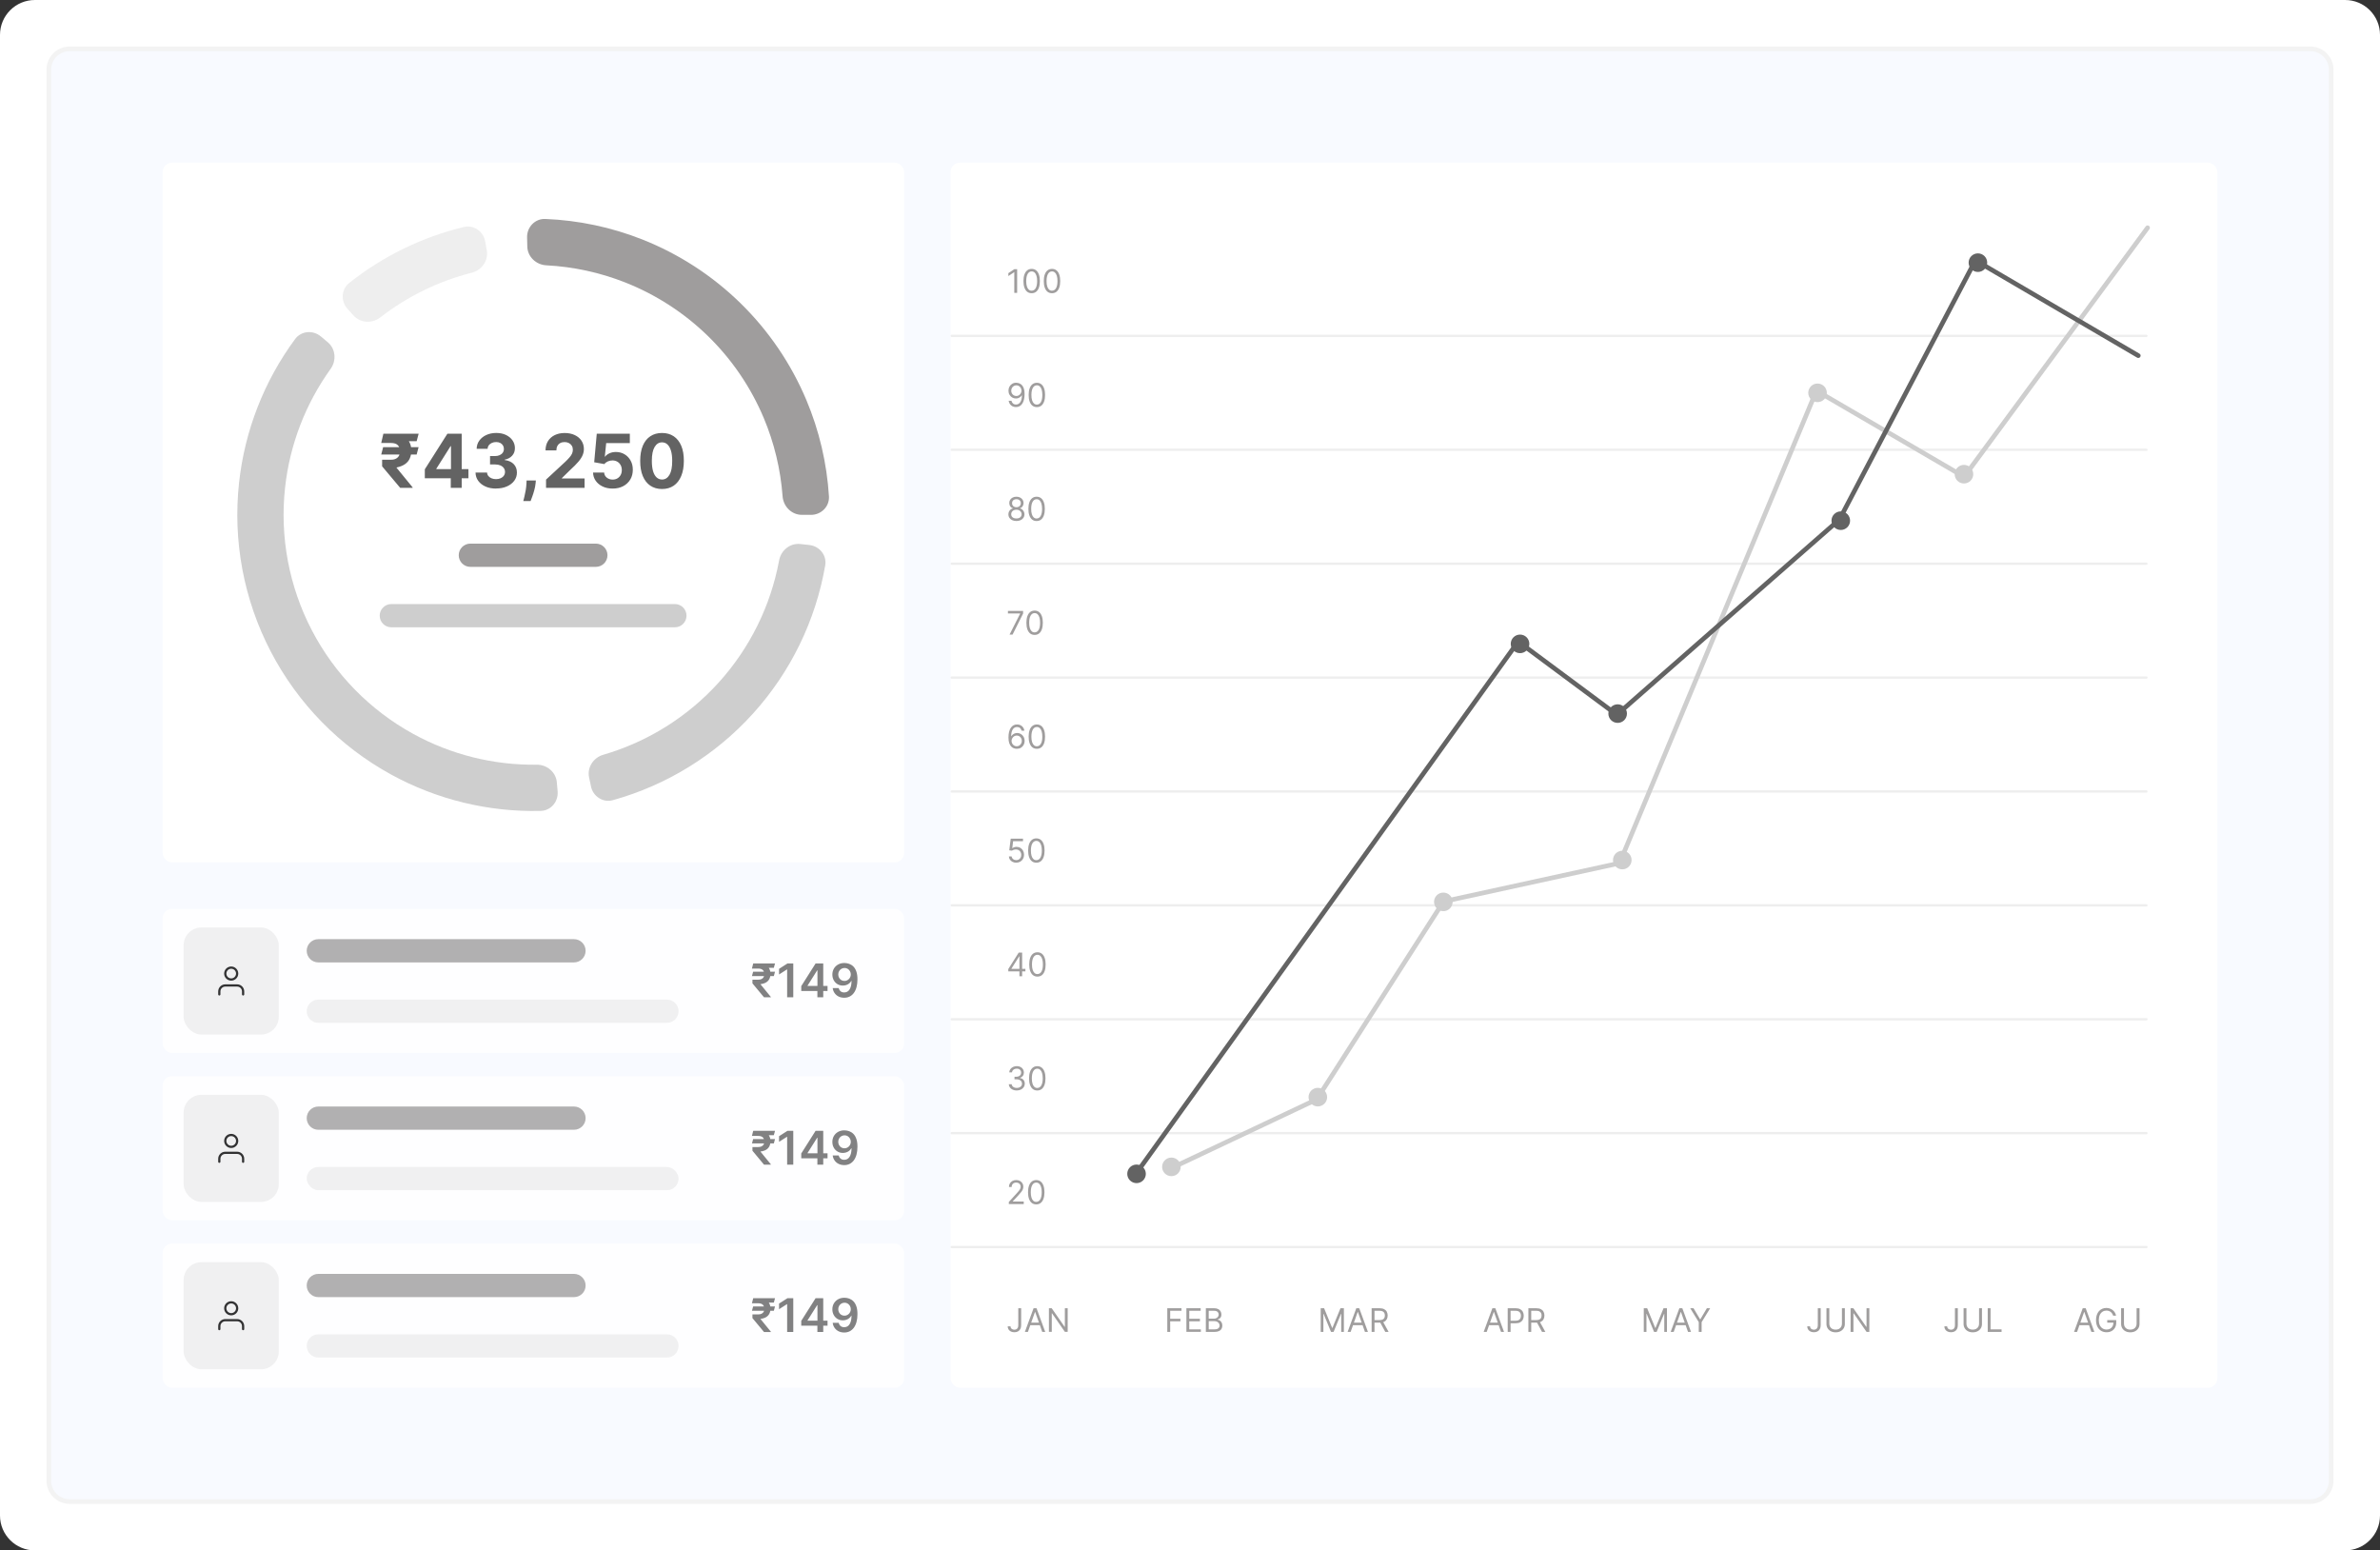 <svg xmlns="http://www.w3.org/2000/svg" xmlns:xlink="http://www.w3.org/1999/xlink" id="Layer_2" data-name="Layer 2" viewBox="0 0 1024 667"><rect x="0" y="0" width="1024" height="667" fill="#333333" stroke="none"/><defs><style> .cls-1 { clip-path: url(#clippath); } .cls-2, .cls-3, .cls-4, .cls-5 { fill: none; } .cls-2, .cls-6, .cls-7, .cls-8, .cls-9, .cls-10 { stroke-width: 0px; } .cls-3 { stroke: #cecece; } .cls-3, .cls-4, .cls-5 { stroke-linecap: round; stroke-linejoin: round; } .cls-3, .cls-4, .cls-11 { stroke-width: 2px; } .cls-4, .cls-12 { stroke: #636363; } .cls-5 { stroke: #000; stroke-width: .96px; } .cls-12, .cls-6 { fill: #636363; } .cls-13 { opacity: .8; } .cls-11 { fill: #f8faff; stroke: #f3f3f3; } .cls-7 { fill: #cecece; } .cls-8 { fill: #9f9d9d; } .cls-9 { fill: #fff; } .cls-10 { fill: #eee; } </style><clipPath id="clippath"><rect class="cls-2" x="70" y="70" width="319" height="301" rx="4" ry="4"></rect></clipPath></defs><g id="Layer_1-2" data-name="Layer 1"><path class="cls-9" d="m0,15C0,6.72,6.72,0,15,0h994c8.28,0,15,6.72,15,15v637c0,8.28-6.72,15-15,15H15c-8.28,0-15-6.72-15-15V15Z"></path><path class="cls-11" d="m21,30c0-4.97,4.03-9,9-9h964c4.97,0,9,4.03,9,9v607c0,4.97-4.03,9-9,9H30c-4.97,0-9-4.03-9-9V30Z"></path><g class="cls-13"><rect class="cls-9" x="70" y="391" width="319" height="62" rx="4" ry="4"></rect><rect class="cls-10" x="79" y="399" width="40.96" height="46.08" rx="7.68" ry="7.68"></rect><path class="cls-5" d="m104.6,427.8v-1.28c0-.68-.27-1.33-.75-1.81-.48-.48-1.13-.75-1.81-.75h-5.12c-.68,0-1.33.27-1.81.75-.48.48-.75,1.13-.75,1.81v1.28"></path><path class="cls-5" d="m99.48,421.4c1.41,0,2.56-1.15,2.56-2.56s-1.15-2.56-2.56-2.56-2.56,1.15-2.56,2.56,1.15,2.56,2.56,2.56Z"></path><path class="cls-8" d="m136.96,404.04h110c2.76,0,5,2.24,5,5h0c0,2.76-2.24,5-5,5h-110c-2.76,0-5-2.24-5-5h0c0-2.76,2.24-5,5-5Z"></path><path class="cls-10" d="m136.96,430.04h150c2.76,0,5,2.24,5,5h0c0,2.76-2.24,5-5,5h-150c-2.76,0-5-2.24-5-5h0c0-2.76,2.24-5,5-5Z"></path><path class="cls-6" d="m333.45,418.05l-.5,1.86h-9.42l.51-1.86h9.42Zm-4.74,10.99l-4.97-5.98v-1.58s2.45,0,2.45,0c.59,0,1.08-.1,1.47-.29.4-.2.7-.48.9-.83.21-.36.31-.78.31-1.26,0-.72-.21-1.31-.64-1.75-.43-.44-1.11-.66-2.04-.66h-2.67l.55-2.19h2.12c1.19,0,2.18.18,2.96.55.79.36,1.37.88,1.76,1.55.39.67.59,1.45.59,2.34,0,.79-.14,1.5-.43,2.12s-.74,1.13-1.36,1.53c-.62.4-1.43.66-2.44.8l-.09.03,4.49,5.5v.13h-2.96Zm4.75-14.55l-.52,1.89-7.64-.03.52-1.86h7.64Zm7.85,0v14.55h-2.64v-11.98h-.08l-3.4,2.17v-2.42l3.62-2.32h2.51Zm3.43,11.85v-2.1l6.17-9.75h1.75v2.98h-1.07l-4.15,6.58v.11h8.61v2.17h-11.31Zm6.94,2.7v-3.34l.03-.94v-10.27h2.49v14.55h-2.51Zm11.69-14.74c.7,0,1.37.13,2.03.37.66.24,1.26.62,1.79,1.16.53.54.95,1.25,1.26,2.15.31.9.47,2.01.47,3.34,0,1.25-.13,2.37-.4,3.35-.26.98-.65,1.81-1.14,2.49-.5.68-1.1,1.19-1.8,1.55-.7.36-1.49.53-2.36.53s-1.73-.18-2.44-.54c-.71-.36-1.28-.85-1.71-1.48-.44-.62-.7-1.34-.8-2.14h2.59c.13.58.4,1.04.81,1.38.41.34.93.5,1.55.5,1.01,0,1.79-.44,2.33-1.31.54-.88.82-2.09.82-3.65h-.1c-.23.42-.53.78-.9,1.08-.37.3-.79.53-1.26.69-.46.16-.96.24-1.48.24-.85,0-1.62-.2-2.3-.61-.68-.41-1.22-.97-1.61-1.68-.39-.71-.59-1.52-.6-2.44,0-.95.22-1.8.65-2.55.44-.76,1.05-1.35,1.84-1.79.79-.44,1.7-.66,2.76-.65Zm0,2.13c-.51,0-.97.13-1.39.38-.41.25-.73.58-.97,1.01-.23.42-.35.89-.35,1.41,0,.52.12.98.35,1.41.23.42.55.75.94,1,.4.25.86.37,1.38.37.38,0,.74-.07,1.07-.22.33-.15.62-.35.87-.61.25-.26.45-.57.58-.9.14-.34.21-.69.21-1.07,0-.5-.12-.96-.36-1.38-.23-.42-.55-.76-.96-1.02-.4-.26-.86-.38-1.38-.38Z"></path></g><g class="cls-13"><rect class="cls-9" x="70" y="463" width="319" height="62" rx="4" ry="4"></rect><rect class="cls-10" x="79" y="471" width="40.96" height="46.08" rx="7.68" ry="7.68"></rect><path class="cls-5" d="m104.6,499.8v-1.28c0-.68-.27-1.33-.75-1.81-.48-.48-1.13-.75-1.81-.75h-5.12c-.68,0-1.33.27-1.81.75-.48.48-.75,1.13-.75,1.81v1.28"></path><path class="cls-5" d="m99.48,493.4c1.41,0,2.56-1.15,2.56-2.56s-1.15-2.56-2.56-2.56-2.56,1.15-2.56,2.56,1.15,2.56,2.56,2.56Z"></path><path class="cls-8" d="m136.96,476.04h110c2.76,0,5,2.24,5,5h0c0,2.76-2.24,5-5,5h-110c-2.76,0-5-2.24-5-5h0c0-2.76,2.24-5,5-5Z"></path><rect class="cls-10" x="131.96" y="502.04" width="160" height="10" rx="5" ry="5"></rect><path class="cls-6" d="m333.45,490.05l-.5,1.86h-9.42l.51-1.86h9.42Zm-4.74,10.99l-4.97-5.98v-1.58s2.45,0,2.45,0c.59,0,1.08-.1,1.47-.29.4-.2.7-.48.9-.83.21-.36.31-.78.31-1.26,0-.72-.21-1.31-.64-1.75-.43-.44-1.11-.66-2.04-.66h-2.67l.55-2.19h2.12c1.19,0,2.18.18,2.96.55.79.36,1.37.88,1.76,1.55.39.67.59,1.45.59,2.34,0,.79-.14,1.5-.43,2.12s-.74,1.13-1.36,1.53c-.62.4-1.43.66-2.44.8l-.09.03,4.49,5.5v.13h-2.96Zm4.75-14.55l-.52,1.89-7.64-.03.52-1.86h7.64Zm7.85,0v14.55h-2.64v-11.98h-.08l-3.4,2.17v-2.42l3.62-2.32h2.51Zm3.43,11.85v-2.1l6.17-9.75h1.75v2.98h-1.07l-4.15,6.58v.11h8.61v2.17h-11.31Zm6.94,2.7v-3.34l.03-.94v-10.27h2.49v14.55h-2.51Zm11.69-14.74c.7,0,1.37.13,2.03.37.66.24,1.26.62,1.79,1.16.53.54.95,1.25,1.26,2.15.31.9.47,2.01.47,3.34,0,1.25-.13,2.37-.4,3.35-.26.98-.65,1.81-1.14,2.49-.5.68-1.1,1.19-1.8,1.55-.7.36-1.49.53-2.36.53s-1.73-.18-2.44-.54c-.71-.36-1.28-.85-1.71-1.48-.44-.62-.7-1.34-.8-2.14h2.59c.13.58.4,1.04.81,1.38.41.34.93.5,1.55.5,1.01,0,1.79-.44,2.33-1.31.54-.88.82-2.09.82-3.65h-.1c-.23.42-.53.78-.9,1.08-.37.3-.79.53-1.26.69-.46.16-.96.24-1.48.24-.85,0-1.62-.2-2.3-.61-.68-.41-1.22-.97-1.61-1.68-.39-.71-.59-1.52-.6-2.44,0-.95.22-1.8.65-2.55.44-.76,1.05-1.35,1.84-1.79.79-.44,1.7-.66,2.76-.65Zm0,2.13c-.51,0-.97.13-1.39.38-.41.25-.73.58-.97,1.01-.23.42-.35.89-.35,1.41,0,.52.12.98.35,1.41.23.42.55.75.94,1,.4.25.86.37,1.38.37.38,0,.74-.07,1.07-.22.33-.15.62-.35.87-.61.25-.26.45-.57.58-.9.14-.34.21-.69.21-1.07,0-.5-.12-.96-.36-1.38-.23-.42-.55-.76-.96-1.02-.4-.26-.86-.38-1.38-.38Z"></path></g><g class="cls-13"><rect class="cls-9" x="70" y="535" width="319" height="62" rx="4" ry="4"></rect><rect class="cls-10" x="79" y="543" width="40.96" height="46.08" rx="7.68" ry="7.68"></rect><path class="cls-5" d="m104.6,571.8v-1.28c0-.68-.27-1.33-.75-1.81-.48-.48-1.13-.75-1.81-.75h-5.12c-.68,0-1.33.27-1.81.75-.48.48-.75,1.13-.75,1.81v1.28"></path><path class="cls-5" d="m99.48,565.4c1.41,0,2.56-1.15,2.56-2.56s-1.15-2.56-2.56-2.56-2.56,1.15-2.56,2.56,1.15,2.56,2.56,2.56Z"></path><path class="cls-8" d="m136.96,548.04h110c2.76,0,5,2.24,5,5h0c0,2.76-2.24,5-5,5h-110c-2.76,0-5-2.24-5-5h0c0-2.76,2.24-5,5-5Z"></path><path class="cls-10" d="m136.96,574.04h150c2.76,0,5,2.24,5,5h0c0,2.76-2.24,5-5,5h-150c-2.76,0-5-2.24-5-5h0c0-2.76,2.24-5,5-5Z"></path><path class="cls-6" d="m333.45,562.05l-.5,1.86h-9.42l.51-1.86h9.42Zm-4.74,10.99l-4.97-5.98v-1.58s2.45,0,2.45,0c.59,0,1.08-.1,1.47-.29.4-.2.7-.48.9-.83.21-.36.31-.78.31-1.26,0-.72-.21-1.31-.64-1.75-.43-.44-1.11-.66-2.04-.66h-2.67l.55-2.19h2.12c1.19,0,2.18.18,2.96.55.79.36,1.37.88,1.76,1.55.39.67.59,1.45.59,2.34,0,.79-.14,1.5-.43,2.12s-.74,1.13-1.36,1.53c-.62.4-1.43.66-2.44.8l-.09.03,4.49,5.5v.13h-2.96Zm4.75-14.54l-.52,1.89-7.64-.03.52-1.86h7.64Zm7.85,0v14.54h-2.64v-11.98h-.08l-3.4,2.17v-2.41l3.62-2.32h2.51Zm3.43,11.85v-2.1l6.17-9.75h1.75v2.98h-1.07l-4.15,6.58v.11h8.61v2.17h-11.31Zm6.94,2.7v-3.34l.03-.94v-10.27h2.49v14.54h-2.51Zm11.69-14.74c.7,0,1.37.13,2.03.37.66.24,1.26.62,1.79,1.17.53.53.95,1.25,1.26,2.15.31.9.47,2.01.47,3.34,0,1.25-.13,2.37-.4,3.35-.26.98-.65,1.81-1.14,2.49-.5.68-1.1,1.19-1.8,1.55-.7.35-1.49.53-2.36.53s-1.73-.18-2.44-.54c-.71-.36-1.28-.85-1.71-1.48-.44-.62-.7-1.34-.8-2.14h2.59c.13.58.4,1.04.81,1.38.41.34.93.5,1.55.5,1.01,0,1.79-.44,2.33-1.31.54-.88.82-2.09.82-3.65h-.1c-.23.42-.53.78-.9,1.08-.37.3-.79.53-1.26.69-.46.16-.96.24-1.48.24-.85,0-1.62-.2-2.3-.61-.68-.41-1.22-.97-1.61-1.68-.39-.71-.59-1.52-.6-2.44,0-.95.22-1.8.65-2.55.44-.76,1.05-1.35,1.84-1.79.79-.44,1.7-.66,2.76-.65Zm0,2.13c-.51,0-.97.13-1.39.38-.41.25-.73.58-.97,1.01-.23.42-.35.89-.35,1.41,0,.52.12.99.35,1.41.23.42.55.76.94,1,.4.25.86.37,1.38.37.38,0,.74-.07,1.07-.22.33-.15.62-.35.87-.61.25-.27.45-.57.58-.9.14-.34.21-.69.21-1.07,0-.5-.12-.96-.36-1.38-.23-.42-.55-.76-.96-1.02-.4-.26-.86-.38-1.38-.38Z"></path></g><g class="cls-1"><g><rect class="cls-9" x="70" y="70" width="319" height="301" rx="4" ry="4"></rect><path class="cls-8" d="m348.91,221.5c4.42,0,8.03-3.59,7.75-7.99-.9-14.24-4.18-28.25-9.73-41.43-6.59-15.65-16.23-29.82-28.37-41.68-12.14-11.87-26.53-21.19-42.32-27.42-13.31-5.25-27.38-8.21-41.64-8.78-4.42-.18-7.92,3.51-7.82,7.93l.09,3.9c.1,4.42,3.77,7.89,8.18,8.11,11.6.6,23.05,3.08,33.89,7.35,13.32,5.26,25.46,13.12,35.71,23.13,10.24,10.01,18.38,21.97,23.94,35.17,4.52,10.74,7.26,22.12,8.12,33.71.33,4.41,3.88,7.99,8.3,7.99h3.9Z"></path><path class="cls-10" d="m208.76,103.9c-.77-4.35-4.92-7.28-9.22-6.24-17.98,4.35-34.81,12.57-49.3,24.08-3.46,2.75-3.7,7.83-.74,11.11l2.62,2.9c2.96,3.28,8,3.51,11.49.81,11.67-9.05,25.08-15.6,39.4-19.24,4.28-1.09,7.2-5.21,6.43-9.56l-.68-3.85Z"></path><path class="cls-7" d="m138.03,144.74c-3.38-2.84-8.45-2.41-11.07,1.14-13.31,18.05-21.65,39.35-24.1,61.74-2.74,25.05,2,50.35,13.64,72.7,11.64,22.35,29.64,40.75,51.73,52.87,19.75,10.83,41.98,16.22,64.4,15.67,4.42-.11,7.67-4.02,7.29-8.42l-.34-3.89c-.39-4.4-4.27-7.63-8.68-7.57-18.5.24-36.79-4.3-53.09-13.24-18.64-10.23-33.83-25.75-43.65-44.61-9.82-18.86-13.82-40.21-11.51-61.34,2.02-18.48,8.8-36.07,19.6-51.09,2.58-3.59,2.17-8.62-1.22-11.46l-2.99-2.51Z"></path><path class="cls-7" d="m254.26,338.32c.92,4.32,5.17,7.11,9.43,5.92,23.17-6.45,44.09-19.35,60.3-37.26s26.95-40.02,31.06-63.72c.76-4.35-2.44-8.31-6.83-8.79l-3.88-.43c-4.39-.48-8.31,2.7-9.12,7.04-3.62,19.53-12.59,37.73-25.98,52.53-13.39,14.8-30.61,25.55-49.68,31.1-4.24,1.23-7.02,5.45-6.1,9.77l.81,3.82Z"></path><path class="cls-6" d="m180.1,192.37l-.83,3.16h-15.24l.82-3.16h15.25Zm-7.92,17.5l-7.77-9.25v-2.84h3.85c.86,0,1.57-.16,2.15-.48.57-.32,1.01-.75,1.29-1.3.29-.54.44-1.17.44-1.86,0-1.05-.31-1.9-.92-2.56-.6-.67-1.59-1-2.97-1h-4.23l.93-3.99h3.3c1.93,0,3.54.29,4.83.88,1.3.58,2.27,1.4,2.91,2.47.65,1.07.98,2.34.99,3.82,0,1.31-.23,2.46-.66,3.43-.42.98-1.1,1.79-2.01,2.44-.91.65-2.1,1.14-3.56,1.46l-.18.07,6.96,8.51v.2h-5.35Zm7.94-23.27l-.85,3.2h-12.54l.85-3.2h12.55Zm2.66,19.18v-3.88l9.72-15.31h3.34v5.36h-1.98l-6.12,9.69v.18h13.81v3.94h-18.76Zm11.17,4.09v-5.27l.09-1.72v-16.28h4.61v23.27h-4.71Zm19.47.32c-1.7,0-3.21-.29-4.53-.88-1.32-.59-2.36-1.4-3.12-2.43-.76-1.04-1.15-2.23-1.17-3.59h4.96c.03.57.22,1.07.56,1.5.35.42.81.75,1.39.99.58.24,1.22.35,1.94.35s1.41-.13,1.99-.4c.57-.26,1.03-.63,1.35-1.1.33-.47.49-1.01.49-1.62s-.18-1.17-.52-1.65c-.34-.49-.83-.86-1.48-1.14-.64-.27-1.39-.41-2.27-.41h-2.17v-3.61h2.17c.74,0,1.4-.13,1.97-.39.58-.26,1.02-.61,1.34-1.07.32-.46.48-1,.48-1.61s-.14-1.09-.42-1.53c-.27-.45-.66-.8-1.16-1.05-.49-.25-1.07-.38-1.73-.38s-1.28.12-1.83.36c-.55.23-1,.57-1.33,1.01-.33.44-.51.95-.53,1.55h-4.72c.02-1.34.4-2.52,1.15-3.55.74-1.02,1.74-1.82,3-2.4,1.26-.58,2.69-.88,4.28-.88s3.01.29,4.22.88c1.2.58,2.14,1.37,2.81,2.36.67.99,1.01,2.09,1,3.32,0,1.3-.4,2.39-1.22,3.26-.81.87-1.87,1.42-3.17,1.66v.18c1.71.22,3.01.82,3.91,1.78.9.96,1.35,2.17,1.34,3.61,0,1.33-.38,2.5-1.15,3.53-.76,1.03-1.82,1.84-3.17,2.43-1.35.59-2.89.89-4.64.89Zm17.14-3.5l-.12,1.25c-.1,1-.29,2-.57,2.99-.27,1-.56,1.91-.86,2.72-.3.81-.53,1.45-.72,1.91h-3.14c.11-.45.27-1.07.47-1.88.2-.8.38-1.69.56-2.68.18-.99.28-2,.33-3.03l.06-1.27h4Zm4.38,3.18v-3.54l8.28-7.67c.71-.68,1.3-1.29,1.77-1.84.49-.54.85-1.08,1.1-1.6.25-.53.38-1.1.38-1.72,0-.68-.15-1.27-.46-1.76-.31-.5-.73-.88-1.27-1.15-.54-.27-1.15-.41-1.83-.41s-1.33.14-1.86.43c-.53.29-.94.7-1.23,1.24-.29.54-.43,1.18-.43,1.92h-4.67c0-1.52.35-2.85,1.03-3.97.69-1.12,1.66-1.99,2.9-2.6,1.24-.61,2.67-.92,4.29-.92s3.12.3,4.35.89c1.24.58,2.21,1.39,2.9,2.43.69,1.04,1.03,2.23,1.03,3.57,0,.88-.17,1.75-.52,2.6-.34.86-.95,1.81-1.83,2.85-.88,1.04-2.12,2.28-3.72,3.74l-3.4,3.33v.16h9.77v4.02h-16.59Zm28.66.32c-1.61,0-3.04-.29-4.3-.89-1.25-.59-2.24-1.4-2.98-2.44-.73-1.04-1.12-2.23-1.15-3.57h4.77c.05.9.43,1.63,1.14,2.19.7.56,1.54.84,2.51.84.77,0,1.45-.17,2.04-.51.6-.35,1.06-.83,1.4-1.44.34-.62.51-1.33.51-2.14s-.17-1.54-.52-2.16c-.34-.62-.81-1.11-1.42-1.46-.61-.35-1.3-.53-2.08-.53-.68,0-1.34.14-1.99.42-.64.28-1.13.66-1.49,1.15l-4.38-.78,1.1-12.27h14.23v4.02h-10.17l-.6,5.83h.14c.41-.58,1.03-1.05,1.85-1.43.82-.38,1.75-.57,2.77-.57,1.4,0,2.65.33,3.75.99,1.1.66,1.97,1.57,2.6,2.72.64,1.14.95,2.46.94,3.96,0,1.57-.36,2.96-1.09,4.18-.73,1.21-1.75,2.17-3.06,2.86-1.3.69-2.82,1.03-4.54,1.03Zm21.25.19c-1.96,0-3.64-.49-5.05-1.44-1.4-.95-2.48-2.34-3.24-4.15-.75-1.81-1.12-3.99-1.11-6.54,0-2.54.38-4.7,1.12-6.49.76-1.79,1.84-3.15,3.24-4.08,1.41-.94,3.09-1.41,5.03-1.41s3.62.47,5.02,1.41c1.41.94,2.49,2.3,3.25,4.09.76,1.78,1.13,3.94,1.12,6.48,0,2.55-.38,4.74-1.14,6.55-.75,1.81-1.83,3.19-3.23,4.15-1.4.95-3.08,1.43-5.03,1.43Zm0-4.08c1.33,0,2.4-.67,3.19-2.01.8-1.34,1.19-3.35,1.18-6.04,0-1.76-.18-3.23-.55-4.41-.36-1.17-.86-2.06-1.52-2.65-.65-.59-1.42-.89-2.31-.89-1.33,0-2.39.66-3.18,1.99-.8,1.33-1.2,3.31-1.2,5.95,0,1.79.18,3.28.53,4.48.36,1.19.88,2.08,1.53,2.68.66.59,1.43.89,2.32.89Z"></path><path class="cls-8" d="m202.37,233.87h54c2.76,0,5,2.24,5,5h0c0,2.76-2.24,5-5,5h-54c-2.76,0-5-2.24-5-5h0c0-2.76,2.24-5,5-5Z"></path><path class="cls-7" d="m168.37,259.87h122c2.76,0,5,2.24,5,5h0c0,2.76-2.24,5-5,5h-122c-2.76,0-5-2.24-5-5h0c0-2.76,2.24-5,5-5Z"></path></g></g><rect class="cls-9" x="409" y="70" width="545" height="527" rx="4" ry="4"></rect><path class="cls-8" d="m437.24,371.14c-.58,0-1.11-.12-1.58-.35-.47-.23-.84-.55-1.12-.95-.28-.4-.44-.87-.46-1.38h1.19c.05.46.26.84.63,1.14.38.3.82.45,1.34.45.42,0,.79-.1,1.11-.29.33-.2.58-.46.77-.81.19-.35.28-.73.28-1.17s-.1-.84-.29-1.19c-.19-.35-.46-.63-.79-.83s-.73-.31-1.16-.31c-.31,0-.63.04-.96.14-.33.1-.6.22-.81.37l-1.15-.14.62-5.01h5.29v1.09h-4.26l-.36,3h.06c.21-.17.47-.3.79-.41.32-.11.64-.16.98-.16.62,0,1.18.15,1.67.45.49.29.88.7,1.15,1.21.28.51.42,1.1.42,1.76s-.15,1.23-.44,1.74c-.29.51-.69.91-1.19,1.2-.51.29-1.08.44-1.73.44Zm8.66,0c-.75,0-1.39-.2-1.91-.61-.53-.41-.93-1.01-1.21-1.79-.28-.78-.42-1.73-.42-2.83s.14-2.04.42-2.82c.28-.78.69-1.38,1.21-1.79.53-.41,1.17-.62,1.91-.62s1.38.21,1.9.62c.53.41.93,1.01,1.21,1.79.28.78.42,1.72.42,2.82s-.14,2.05-.42,2.83c-.28.78-.68,1.37-1.21,1.79-.53.41-1.17.61-1.91.61Zm0-1.09c.74,0,1.32-.36,1.73-1.07.41-.72.62-1.74.62-3.06,0-.88-.09-1.63-.28-2.25-.19-.62-.45-1.09-.81-1.42-.35-.32-.77-.49-1.26-.49-.74,0-1.31.36-1.73,1.09-.41.72-.62,1.74-.62,3.07,0,.88.09,1.63.28,2.25.19.62.45,1.09.8,1.41.35.32.77.48,1.27.48Z"></path><path class="cls-8" d="m437.63,115.82v10.18h-1.23v-8.89h-.06l-2.49,1.65v-1.25l2.55-1.69h1.23Zm6.25,10.32c-.75,0-1.39-.2-1.91-.61-.53-.41-.93-1.01-1.21-1.79-.28-.78-.42-1.73-.42-2.83s.14-2.04.42-2.82c.28-.78.69-1.38,1.21-1.79.53-.41,1.17-.62,1.91-.62s1.38.21,1.9.62c.53.41.93,1.01,1.21,1.79.28.78.42,1.72.42,2.82s-.14,2.05-.42,2.83c-.28.78-.68,1.37-1.21,1.79-.53.41-1.17.61-1.91.61Zm0-1.09c.74,0,1.32-.36,1.73-1.07.41-.72.62-1.74.62-3.06,0-.88-.09-1.63-.28-2.25-.19-.62-.45-1.09-.81-1.42-.35-.32-.77-.49-1.26-.49-.74,0-1.31.36-1.73,1.09-.41.72-.62,1.74-.62,3.07,0,.88.09,1.63.28,2.25.18.62.45,1.09.8,1.41.35.32.77.48,1.27.48Zm8.75,1.09c-.75,0-1.39-.2-1.91-.61-.53-.41-.93-1.01-1.21-1.79-.28-.78-.42-1.73-.42-2.83s.14-2.04.42-2.82c.28-.78.69-1.38,1.21-1.79.53-.41,1.17-.62,1.91-.62s1.38.21,1.9.62c.53.41.93,1.01,1.21,1.79.28.78.42,1.72.42,2.82s-.14,2.05-.42,2.83c-.28.78-.68,1.37-1.21,1.79-.53.41-1.17.61-1.91.61Zm0-1.09c.74,0,1.32-.36,1.73-1.07.41-.72.62-1.74.62-3.06,0-.88-.09-1.63-.28-2.25-.19-.62-.45-1.09-.81-1.42-.35-.32-.77-.49-1.26-.49-.74,0-1.31.36-1.73,1.09-.41.72-.62,1.74-.62,3.07,0,.88.09,1.63.28,2.25.18.62.45,1.09.8,1.41.35.32.77.48,1.27.48Z"></path><path class="cls-8" d="m433.82,417.91v-1.01l4.48-7.08h.74v1.57h-.5l-3.38,5.35v.08h6.02v1.09h-7.36Zm4.79,2.09v-10.18h1.17v10.18h-1.17Zm7.75.14c-.75,0-1.39-.2-1.91-.61-.53-.41-.93-1.01-1.21-1.79-.28-.78-.42-1.73-.42-2.83s.14-2.04.42-2.82c.28-.78.69-1.38,1.21-1.79.53-.41,1.17-.62,1.91-.62s1.38.21,1.9.62c.53.41.93,1.01,1.21,1.79.28.78.42,1.72.42,2.82s-.14,2.05-.42,2.83c-.28.78-.68,1.37-1.21,1.79-.53.41-1.17.61-1.91.61Zm0-1.09c.74,0,1.32-.36,1.73-1.07.41-.72.62-1.74.62-3.06,0-.88-.09-1.63-.28-2.25-.19-.62-.45-1.09-.81-1.42-.35-.32-.77-.49-1.26-.49-.73,0-1.31.36-1.73,1.09-.41.72-.62,1.74-.62,3.07,0,.88.09,1.63.28,2.25.19.62.45,1.09.8,1.41.35.32.77.48,1.27.48Z"></path><path class="cls-8" d="m437.3,164.68c.42,0,.84.08,1.25.24.42.15.8.41,1.14.77.34.36.62.85.83,1.47.21.62.31,1.4.31,2.33s-.09,1.71-.26,2.41c-.17.7-.42,1.29-.74,1.77-.32.48-.71.85-1.16,1.09-.46.25-.97.37-1.54.37s-1.08-.11-1.53-.34c-.44-.23-.81-.54-1.09-.95-.28-.41-.46-.88-.54-1.42h1.21c.11.47.33.85.65,1.16.33.3.76.45,1.3.45.79,0,1.41-.34,1.86-1.03.46-.69.69-1.66.69-2.91h-.08c-.18.28-.41.52-.66.72-.26.2-.54.36-.85.47-.31.11-.64.16-.99.16-.58,0-1.12-.14-1.61-.43-.48-.29-.87-.69-1.16-1.2-.29-.51-.43-1.09-.43-1.75s.14-1.19.42-1.71c.28-.52.68-.93,1.18-1.24.51-.31,1.11-.46,1.8-.45Zm0,1.09c-.42,0-.79.1-1.13.31-.33.21-.6.48-.79.84-.19.35-.29.73-.29,1.16s.09.81.28,1.16c.19.34.45.62.77.82.33.2.7.3,1.12.3.32,0,.61-.06.88-.18.27-.13.51-.3.71-.51.21-.22.37-.46.48-.74.12-.28.17-.57.17-.87,0-.4-.1-.77-.29-1.12-.19-.35-.45-.63-.79-.85-.33-.22-.71-.32-1.13-.32Zm8.82,9.37c-.75,0-1.39-.2-1.91-.61-.53-.41-.93-1.01-1.21-1.79-.28-.78-.42-1.73-.42-2.83s.14-2.04.42-2.82c.28-.78.69-1.38,1.21-1.79.53-.41,1.17-.62,1.91-.62s1.38.21,1.9.62c.53.41.93,1.01,1.21,1.79.28.78.42,1.72.42,2.82s-.14,2.05-.42,2.83c-.28.78-.68,1.37-1.21,1.79-.53.41-1.17.61-1.91.61Zm0-1.09c.74,0,1.32-.36,1.73-1.07.41-.72.62-1.74.62-3.06,0-.88-.1-1.63-.28-2.25-.19-.62-.45-1.09-.81-1.42-.35-.33-.77-.49-1.26-.49-.73,0-1.31.36-1.73,1.09-.41.72-.62,1.75-.62,3.07,0,.88.09,1.63.28,2.25.19.62.45,1.09.8,1.41.35.32.77.48,1.27.48Z"></path><path class="cls-8" d="m437.49,469.14c-.66,0-1.24-.11-1.75-.34-.51-.23-.92-.54-1.22-.94-.3-.4-.46-.87-.49-1.41h1.25c.03.33.14.61.34.85.2.24.46.42.78.55.32.13.68.19,1.07.19.44,0,.83-.08,1.16-.23.34-.15.6-.36.8-.64.19-.27.29-.59.29-.94s-.09-.7-.28-.99c-.18-.29-.46-.51-.82-.68-.36-.16-.8-.24-1.31-.24h-.82v-1.09h.82c.4,0,.76-.07,1.06-.22.31-.15.55-.35.72-.62.18-.27.26-.58.26-.93s-.08-.65-.23-.9c-.15-.25-.37-.45-.65-.6-.28-.14-.6-.21-.98-.21-.35,0-.68.06-.99.19-.31.13-.56.31-.76.55-.2.24-.3.53-.32.87h-1.19c.02-.53.18-1,.48-1.4.3-.4.7-.72,1.18-.95.49-.23,1.03-.34,1.62-.34.63,0,1.17.13,1.62.38.45.25.8.58,1.04,1s.36.86.36,1.34c0,.57-.15,1.06-.45,1.47-.3.4-.7.68-1.22.84v.08c.64.11,1.15.38,1.51.82.36.44.54.98.54,1.63,0,.55-.15,1.05-.45,1.49-.3.44-.71.78-1.22,1.03-.52.25-1.11.38-1.77.38Zm8.8,0c-.75,0-1.39-.2-1.91-.61-.53-.41-.93-1.01-1.21-1.79-.28-.78-.42-1.73-.42-2.83s.14-2.04.42-2.82c.28-.78.69-1.38,1.21-1.79.53-.41,1.17-.62,1.91-.62s1.38.21,1.9.62c.53.41.93,1.01,1.21,1.79.28.78.42,1.72.42,2.82s-.14,2.05-.42,2.83c-.28.78-.68,1.37-1.21,1.79-.53.41-1.17.61-1.91.61Zm0-1.09c.74,0,1.32-.36,1.73-1.07.41-.72.62-1.74.62-3.06,0-.88-.1-1.63-.28-2.25-.18-.62-.45-1.09-.8-1.42-.35-.32-.77-.49-1.26-.49-.74,0-1.31.36-1.73,1.09-.41.72-.62,1.74-.62,3.07,0,.88.09,1.63.28,2.25.18.62.45,1.09.8,1.41.35.32.77.48,1.27.48Z"></path><path class="cls-8" d="m437.32,224.14c-.68,0-1.29-.12-1.81-.36-.52-.24-.93-.58-1.22-1.01-.29-.43-.44-.92-.43-1.47,0-.43.08-.83.25-1.19.17-.37.41-.67.71-.92.3-.25.64-.41,1.01-.47v-.06c-.49-.13-.88-.4-1.16-.82-.29-.42-.43-.91-.43-1.45,0-.52.13-.98.39-1.39.26-.41.63-.73,1.09-.96.47-.24,1-.35,1.6-.35s1.12.12,1.58.35.83.56,1.09.96c.27.41.4.87.41,1.39,0,.54-.15,1.02-.44,1.45-.29.42-.67.69-1.15.82v.06c.37.07.7.22.99.47.3.24.53.55.71.92.18.36.27.76.27,1.19,0,.55-.15,1.04-.45,1.47-.29.43-.7.76-1.22,1.01-.52.24-1.11.36-1.79.36Zm0-1.09c.46,0,.86-.07,1.19-.22.33-.15.59-.36.77-.63.18-.27.27-.59.28-.95,0-.38-.1-.72-.3-1.02-.2-.29-.46-.53-.8-.7-.33-.17-.72-.25-1.15-.25s-.82.09-1.16.25c-.34.17-.61.4-.8.7-.19.29-.29.63-.28,1.02,0,.36.09.68.26.95.18.27.44.48.78.63.34.15.74.22,1.2.22Zm0-4.83c.36,0,.69-.07.97-.22.29-.15.51-.35.67-.61.16-.26.24-.57.25-.92,0-.35-.08-.65-.24-.9-.16-.26-.38-.46-.66-.6-.28-.14-.61-.21-.98-.21s-.71.07-1,.21c-.29.14-.51.34-.66.6-.16.25-.23.55-.23.9,0,.35.08.66.23.92.16.26.39.47.67.61s.61.22.98.22Zm8.69,5.93c-.75,0-1.39-.2-1.91-.61-.53-.41-.93-1.01-1.21-1.79-.28-.78-.42-1.73-.42-2.83s.14-2.04.42-2.82c.28-.78.69-1.38,1.21-1.79.53-.41,1.17-.62,1.91-.62s1.38.21,1.9.62c.53.41.93,1.01,1.21,1.79.28.78.42,1.72.42,2.82s-.14,2.05-.42,2.83c-.28.78-.68,1.37-1.21,1.79-.53.41-1.16.61-1.91.61Zm0-1.09c.74,0,1.32-.36,1.73-1.07.41-.72.62-1.74.62-3.06,0-.88-.1-1.63-.28-2.25-.18-.62-.45-1.09-.8-1.42-.35-.33-.77-.49-1.26-.49-.74,0-1.31.36-1.73,1.09-.41.72-.62,1.75-.62,3.07,0,.88.09,1.63.28,2.25.18.62.45,1.09.8,1.41.35.32.77.48,1.27.48Z"></path><path class="cls-8" d="m434.05,518v-.9l3.36-3.68c.39-.43.72-.81.97-1.12.26-.32.44-.62.57-.9.13-.29.19-.58.19-.9,0-.36-.09-.67-.26-.93-.17-.26-.4-.46-.7-.61-.3-.14-.63-.21-.99-.21-.39,0-.73.08-1.02.24-.29.16-.51.38-.67.67-.16.29-.23.63-.23,1.01h-1.17c0-.6.14-1.12.41-1.57.27-.45.65-.8,1.12-1.05.48-.25,1.01-.38,1.61-.38s1.12.13,1.59.38c.46.25.82.59,1.08,1.02.26.43.39.9.39,1.43,0,.37-.07.74-.2,1.1-.13.35-.36.75-.7,1.19-.33.43-.78.96-1.37,1.59l-2.29,2.45v.08h4.73v1.09h-6.42Zm11.8.14c-.75,0-1.39-.2-1.91-.61-.53-.41-.93-1.01-1.21-1.79-.28-.78-.42-1.73-.42-2.83s.14-2.04.42-2.82c.28-.78.69-1.38,1.21-1.79.53-.41,1.17-.62,1.91-.62s1.38.21,1.9.62c.53.41.93,1.01,1.21,1.79.28.78.42,1.72.42,2.82s-.14,2.05-.42,2.83c-.28.78-.68,1.37-1.21,1.79-.53.41-1.16.61-1.91.61Zm0-1.09c.74,0,1.32-.36,1.73-1.07.41-.72.62-1.74.62-3.06,0-.88-.09-1.63-.28-2.25-.19-.62-.45-1.09-.81-1.42-.35-.32-.77-.49-1.26-.49-.74,0-1.31.36-1.73,1.09-.41.72-.62,1.74-.62,3.07,0,.88.09,1.63.28,2.25.19.62.45,1.09.8,1.41.35.32.77.48,1.27.48Z"></path><path class="cls-8" d="m434.37,273l4.55-9.01v-.08h-5.25v-1.09h6.52v1.15l-4.53,9.03h-1.29Zm10.78.14c-.75,0-1.39-.2-1.91-.61-.53-.41-.93-1.01-1.21-1.79-.28-.78-.42-1.73-.42-2.83s.14-2.04.42-2.82c.28-.78.69-1.38,1.21-1.79.53-.41,1.17-.62,1.91-.62s1.38.21,1.9.62c.53.41.93,1.01,1.21,1.79.28.78.42,1.72.42,2.82s-.14,2.05-.42,2.83c-.28.78-.68,1.37-1.21,1.79-.53.41-1.16.61-1.91.61Zm0-1.09c.74,0,1.32-.36,1.73-1.07.41-.72.62-1.74.62-3.06,0-.88-.1-1.63-.28-2.25-.19-.62-.45-1.09-.81-1.42-.35-.32-.77-.49-1.26-.49-.73,0-1.31.36-1.73,1.09-.41.72-.62,1.74-.62,3.07,0,.88.09,1.63.28,2.25.19.62.45,1.09.8,1.41.35.32.77.48,1.27.48Z"></path><path class="cls-8" d="m437.43,322.14c-.42,0-.84-.09-1.25-.24-.42-.15-.8-.41-1.14-.77-.34-.36-.62-.86-.83-1.48-.21-.62-.31-1.41-.31-2.35s.08-1.7.25-2.4c.17-.7.41-1.29.74-1.77.32-.48.71-.85,1.16-1.09.46-.25.97-.37,1.55-.37s1.08.11,1.52.34c.45.23.81.54,1.09.95.28.4.46.87.55,1.4h-1.21c-.11-.46-.33-.84-.66-1.14-.32-.3-.75-.45-1.29-.45-.79,0-1.41.34-1.86,1.03-.45.69-.68,1.65-.68,2.89h.08c.18-.28.41-.52.66-.72.26-.2.54-.36.86-.47.31-.11.64-.16.99-.16.58,0,1.12.15,1.6.44.48.29.87.69,1.16,1.2.29.51.44,1.09.44,1.74s-.14,1.21-.42,1.73c-.28.52-.68.93-1.19,1.24-.51.31-1.1.45-1.79.45Zm0-1.09c.42,0,.79-.1,1.12-.31.33-.21.6-.49.79-.84.2-.35.29-.74.29-1.17s-.09-.8-.28-1.15c-.19-.35-.44-.62-.77-.83-.33-.2-.7-.31-1.11-.31-.31,0-.61.06-.88.19-.27.12-.51.29-.71.51-.2.21-.36.46-.48.74-.12.28-.17.57-.17.87,0,.4.1.78.28,1.13.19.35.45.63.79.85.34.22.71.32,1.14.32Zm8.68,1.09c-.75,0-1.39-.2-1.91-.61-.53-.41-.93-1.01-1.21-1.79-.28-.78-.42-1.73-.42-2.83s.14-2.04.42-2.82c.28-.78.69-1.38,1.21-1.79.53-.41,1.17-.62,1.91-.62s1.38.21,1.9.62c.53.41.93,1.01,1.21,1.79.28.78.42,1.72.42,2.82s-.14,2.05-.42,2.83c-.28.78-.68,1.37-1.21,1.79-.53.41-1.17.61-1.91.61Zm0-1.09c.74,0,1.32-.36,1.73-1.07.41-.72.62-1.74.62-3.06,0-.88-.1-1.63-.28-2.25-.19-.62-.45-1.09-.81-1.42-.35-.32-.77-.49-1.26-.49-.73,0-1.31.36-1.73,1.09-.41.72-.62,1.74-.62,3.07,0,.88.09,1.63.28,2.25.19.62.45,1.09.8,1.41.35.32.77.48,1.27.48Z"></path><path class="cls-10" d="m409.5,144h514c.28,0,.5.22.5.5h0c0,.28-.22.5-.5.5H409.5c-.28,0-.5-.22-.5-.5h0c0-.28.22-.5.5-.5Z"></path><path class="cls-10" d="m409.5,193h514c.28,0,.5.22.5.5h0c0,.28-.22.5-.5.5H409.5c-.28,0-.5-.22-.5-.5h0c0-.28.22-.5.5-.5Z"></path><path class="cls-10" d="m409.5,242h514c.28,0,.5.22.5.5h0c0,.28-.22.5-.5.5H409.5c-.28,0-.5-.22-.5-.5h0c0-.28.22-.5.5-.5Z"></path><path class="cls-10" d="m409.5,291h514c.28,0,.5.22.5.5h0c0,.28-.22.5-.5.5H409.5c-.28,0-.5-.22-.5-.5h0c0-.28.22-.5.5-.5Z"></path><path class="cls-10" d="m409.5,340h514c.28,0,.5.22.5.5h0c0,.28-.22.5-.5.5H409.5c-.28,0-.5-.22-.5-.5h0c0-.28.22-.5.5-.5Z"></path><path class="cls-10" d="m409.5,389h514c.28,0,.5.22.5.5h0c0,.28-.22.5-.5.5H409.5c-.28,0-.5-.22-.5-.5h0c0-.28.22-.5.5-.5Z"></path><path class="cls-10" d="m409.5,438h514c.28,0,.5.22.5.5h0c0,.28-.22.5-.5.5H409.5c-.28,0-.5-.22-.5-.5h0c0-.28.22-.5.5-.5Z"></path><path class="cls-10" d="m409.5,487h514c.28,0,.5.22.5.5h0c0,.28-.22.5-.5.5H409.5c-.28,0-.5-.22-.5-.5h0c0-.28.22-.5.5-.5Z"></path><path class="cls-10" d="m409.5,536h514c.28,0,.5.22.5.5h0c0,.28-.22.5-.5.5H409.5c-.28,0-.5-.22-.5-.5h0c0-.28.22-.5.5-.5Z"></path><path class="cls-8" d="m438.13,562.82h1.23v7.28c0,.65-.12,1.2-.36,1.66-.24.45-.58.8-1.01,1.03-.43.24-.95.35-1.54.35-.56,0-1.05-.1-1.49-.3-.43-.21-.78-.5-1.02-.88-.25-.38-.37-.83-.37-1.35h1.21c0,.29.07.54.21.76.14.21.34.38.6.5.25.12.54.18.86.18.36,0,.66-.07.9-.22.25-.15.44-.37.57-.66.13-.29.2-.65.2-1.07v-7.28Zm4.12,10.18h-1.29l3.74-10.18h1.27l3.74,10.18h-1.29l-3.04-8.57h-.08l-3.04,8.57Zm.48-3.98h5.21v1.09h-5.21v-1.09Zm16.64-6.21v10.18h-1.19l-5.55-7.99h-.1v7.99h-1.23v-10.18h1.19l5.57,8.01h.1v-8.01h1.21Z"></path><path class="cls-8" d="m502.23,573v-10.18h6.11v1.09h-4.87v3.44h4.41v1.09h-4.41v4.55h-1.23Zm8.22,0v-10.18h6.14v1.09h-4.91v3.44h4.59v1.09h-4.59v3.46h4.99v1.09h-6.22Zm8.37,0v-10.18h3.56c.71,0,1.29.12,1.76.37.46.24.8.57,1.03.98.22.41.34.86.34,1.36,0,.44-.08.8-.23,1.08-.15.29-.36.51-.61.68-.25.16-.52.29-.81.37v.1c.31.02.62.13.94.33s.58.48.79.85c.21.37.32.83.32,1.36s-.12.97-.35,1.38c-.23.41-.6.73-1.1.97-.5.24-1.15.36-1.95.36h-3.68Zm1.23-1.09h2.45c.81,0,1.38-.16,1.72-.47.34-.32.51-.7.51-1.14,0-.34-.09-.66-.26-.95-.18-.29-.43-.53-.75-.71-.33-.18-.71-.27-1.15-.27h-2.51v3.54Zm0-4.61h2.29c.37,0,.71-.07,1-.22.3-.15.54-.35.72-.62.18-.26.27-.58.27-.93,0-.45-.16-.83-.47-1.14-.31-.32-.8-.47-1.48-.47h-2.33v3.38Z"></path><path class="cls-8" d="m568.23,562.82h1.47l3.46,8.45h.12l3.46-8.45h1.47v10.18h-1.15v-7.74h-.1l-3.18,7.74h-1.11l-3.18-7.74h-.1v7.74h-1.15v-10.18Zm12.87,10.18h-1.29l3.74-10.18h1.27l3.74,10.18h-1.29l-3.04-8.57h-.08l-3.04,8.57Zm.48-3.98h5.21v1.09h-5.21v-1.09Zm8.57,3.98v-10.18h3.44c.8,0,1.45.14,1.96.41.51.27.89.64,1.13,1.11.24.47.37,1.01.37,1.6s-.12,1.13-.37,1.6c-.25.46-.62.83-1.13,1.09-.51.26-1.15.39-1.94.39h-2.78v-1.11h2.74c.54,0,.98-.08,1.31-.24.33-.16.58-.38.73-.68.15-.3.23-.65.23-1.05s-.08-.76-.23-1.07c-.15-.3-.4-.54-.73-.71-.34-.17-.78-.25-1.33-.25h-2.17v9.09h-1.23Zm4.79-4.57l2.51,4.57h-1.43l-2.47-4.57h1.39Z"></path><path class="cls-8" d="m639.65,573h-1.29l3.74-10.18h1.27l3.74,10.18h-1.29l-3.04-8.57h-.08l-3.04,8.57Zm.48-3.98h5.21v1.09h-5.21v-1.09Zm8.57,3.98v-10.18h3.44c.8,0,1.45.14,1.96.43.51.29.89.67,1.13,1.16.24.49.37,1.03.37,1.63s-.12,1.15-.37,1.64c-.24.49-.62.88-1.12,1.17-.51.29-1.16.43-1.95.43h-2.47v-1.09h2.43c.55,0,.99-.09,1.32-.28.33-.19.57-.44.72-.77.15-.32.23-.69.23-1.1s-.08-.77-.23-1.09c-.15-.32-.39-.57-.73-.76-.34-.18-.78-.28-1.33-.28h-2.17v9.09h-1.23Zm8.89,0v-10.18h3.44c.79,0,1.45.14,1.96.41.51.27.89.64,1.13,1.11.25.47.37,1.01.37,1.6s-.12,1.13-.37,1.6c-.24.46-.62.83-1.13,1.09-.51.26-1.15.39-1.94.39h-2.78v-1.11h2.74c.54,0,.98-.08,1.31-.24.33-.16.58-.38.72-.68.15-.3.23-.65.23-1.05s-.08-.76-.23-1.07c-.15-.3-.4-.54-.73-.71-.34-.17-.78-.25-1.33-.25h-2.17v9.09h-1.23Zm4.79-4.57l2.51,4.57h-1.43l-2.47-4.57h1.39Z"></path><path class="cls-8" d="m707.23,562.82h1.47l3.46,8.45h.12l3.46-8.45h1.47v10.18h-1.15v-7.74h-.1l-3.18,7.74h-1.11l-3.18-7.74h-.1v7.74h-1.15v-10.18Zm12.87,10.18h-1.29l3.74-10.18h1.27l3.74,10.18h-1.29l-3.04-8.57h-.08l-3.04,8.57Zm.48-3.98h5.21v1.09h-5.21v-1.09Zm6.65-6.21h1.41l2.82,4.75h.12l2.82-4.75h1.41l-3.68,5.99v4.2h-1.23v-4.2l-3.68-5.99Z"></path><path class="cls-8" d="m782.13,562.82h1.23v7.28c0,.65-.12,1.2-.36,1.66-.24.45-.57.8-1.01,1.03-.43.24-.95.35-1.54.35-.56,0-1.05-.1-1.49-.3-.43-.21-.78-.5-1.02-.88-.25-.38-.37-.83-.37-1.35h1.21c0,.29.07.54.21.76.14.21.34.38.6.5.25.12.54.18.86.18.35,0,.66-.07.9-.22.25-.15.44-.37.57-.66.13-.29.2-.65.2-1.07v-7.28Zm10.39,0h1.23v6.74c0,.7-.16,1.32-.49,1.86-.33.54-.78.97-1.38,1.29-.59.31-1.29.47-2.09.47s-1.49-.16-2.09-.47c-.59-.32-1.05-.74-1.38-1.29-.33-.55-.49-1.17-.49-1.86v-6.74h1.23v6.64c0,.5.11.94.33,1.33.22.38.53.69.93.91.41.22.89.33,1.46.33s1.05-.11,1.46-.33c.41-.22.72-.53.93-.91.22-.39.33-.83.33-1.33v-6.64Zm11.77,0v10.18h-1.19l-5.55-7.99h-.1v7.99h-1.23v-10.18h1.19l5.57,8.01h.1v-8.01h1.21Z"></path><path class="cls-8" d="m841.13,562.82h1.23v7.28c0,.65-.12,1.2-.36,1.66-.24.45-.57.8-1.01,1.03-.43.24-.95.35-1.54.35-.56,0-1.05-.1-1.49-.3-.43-.21-.78-.5-1.02-.88-.25-.38-.37-.83-.37-1.35h1.21c0,.29.07.54.21.76.14.21.34.38.6.5.25.12.54.18.86.18.35,0,.66-.07.9-.22.25-.15.44-.37.57-.66.13-.29.2-.65.2-1.07v-7.28Zm10.39,0h1.23v6.74c0,.7-.16,1.32-.49,1.86-.33.54-.78.97-1.38,1.29-.59.31-1.29.47-2.09.47s-1.49-.16-2.09-.47c-.59-.32-1.05-.74-1.38-1.29-.33-.55-.49-1.17-.49-1.86v-6.74h1.23v6.64c0,.5.11.94.33,1.33.22.38.53.69.93.91.41.22.89.33,1.46.33s1.05-.11,1.46-.33c.41-.22.72-.53.93-.91.22-.39.33-.83.33-1.33v-6.64Zm3.7,10.18v-10.18h1.23v9.09h4.73v1.09h-5.97Z"></path><path class="cls-8" d="m893.65,573h-1.29l3.74-10.18h1.27l3.74,10.18h-1.29l-3.04-8.57h-.08l-3.04,8.57Zm.48-3.98h5.21v1.09h-5.21v-1.09Zm15.05-3.02c-.11-.34-.25-.64-.43-.9-.18-.27-.39-.5-.63-.69-.24-.19-.52-.33-.83-.43-.31-.1-.65-.15-1.01-.15-.6,0-1.15.16-1.64.47-.49.31-.89.77-1.18,1.38-.29.61-.44,1.35-.44,2.23s.15,1.63.44,2.23c.29.61.7,1.07,1.2,1.38.5.31,1.07.47,1.7.47.58,0,1.1-.12,1.54-.37.45-.25.79-.61,1.04-1.06.25-.46.38-1,.38-1.63l.38.08h-3.06v-1.09h3.88v1.09c0,.84-.18,1.57-.54,2.19-.35.62-.85,1.1-1.47,1.44-.62.34-1.34.51-2.15.51-.9,0-1.69-.21-2.38-.64-.68-.42-1.21-1.03-1.59-1.81-.38-.78-.57-1.71-.57-2.78,0-.8.11-1.53.32-2.17.22-.65.53-1.2.92-1.65.4-.45.87-.8,1.41-1.04.54-.24,1.14-.36,1.79-.36.54,0,1.04.08,1.5.24.47.16.88.39,1.25.68.37.29.67.64.92,1.05.24.4.42.85.51,1.35h-1.27Zm10.12-3.18h1.23v6.74c0,.7-.16,1.32-.49,1.86-.33.54-.78.97-1.38,1.29-.59.31-1.29.47-2.09.47s-1.5-.16-2.09-.47c-.59-.32-1.05-.74-1.38-1.29-.33-.55-.49-1.17-.49-1.86v-6.74h1.23v6.64c0,.5.11.94.33,1.33.22.38.53.69.93.91.41.22.9.33,1.46.33s1.05-.11,1.46-.33c.41-.22.72-.53.93-.91.22-.39.33-.83.33-1.33v-6.64Z"></path><path class="cls-3" d="m503,503l63.53-30.04,54.55-85.11,75.73-16.52,84.71-203.25,63.54,37.04,78.94-107.13"></path><path class="cls-4" d="m488,506l165.21-230,42.43,31.5,95.79-84,58.5-111.5,70.07,41"></path><circle class="cls-12" cx="489" cy="505" r="3.5"></circle><circle class="cls-7" cx="504" cy="502" r="4"></circle><circle class="cls-7" cx="567" cy="472" r="4"></circle><circle class="cls-7" cx="621" cy="388" r="4"></circle><circle class="cls-7" cx="698" cy="370" r="4"></circle><circle class="cls-7" cx="782" cy="169" r="4"></circle><circle class="cls-7" cx="845" cy="204" r="4"></circle><circle class="cls-12" cx="654" cy="277" r="3.5"></circle><circle class="cls-12" cx="696" cy="307" r="3.5"></circle><circle class="cls-12" cx="851" cy="113" r="3.5"></circle><circle class="cls-12" cx="792" cy="224" r="3.5"></circle></g></svg>